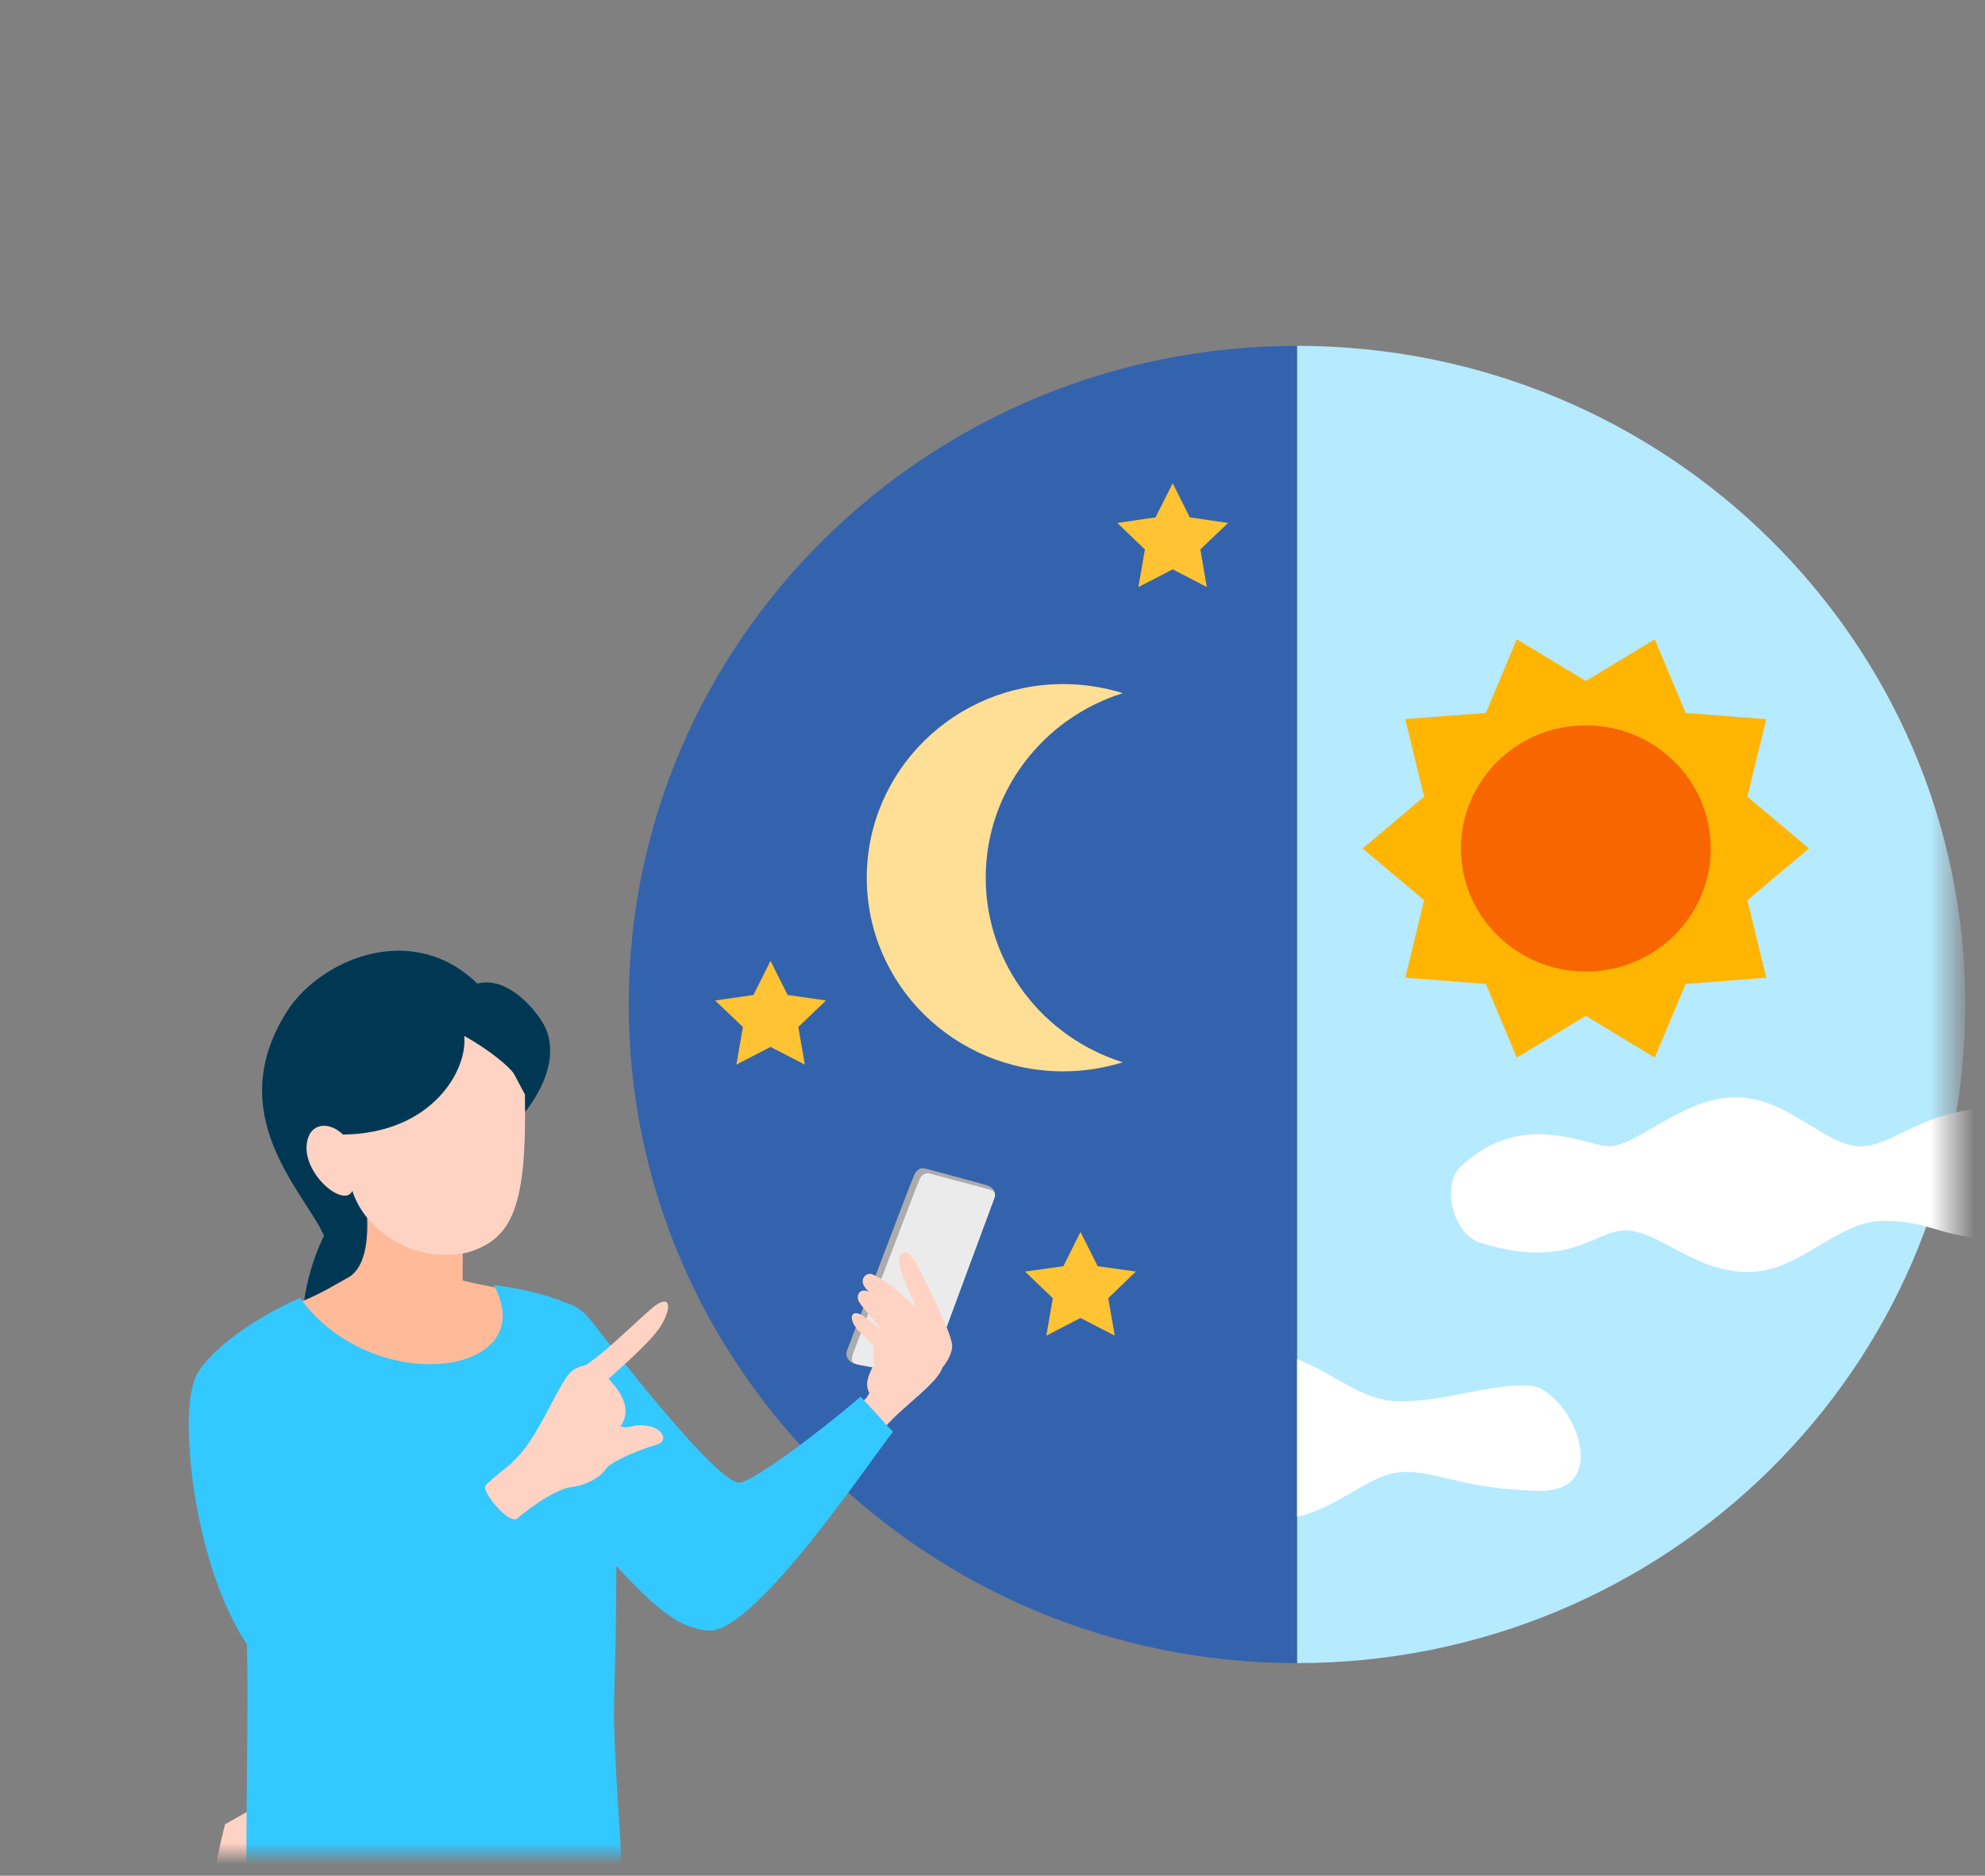 <svg width="91" height="86" viewBox="0 0 91 86" fill="none" xmlns="http://www.w3.org/2000/svg">
<rect x="0" y="0" width="91" height="86" fill="#808080" stroke="none"/>
<g id="_&#227;&#131;&#172;&#227;&#130;&#164;&#227;&#131;&#164;&#227;&#131;&#188;_2">
<g id="Clip path group">
<mask id="mask0_1413_38490" style="mask-type:luminance" maskUnits="userSpaceOnUse" x="7" y="14" width="83" height="71">
<g id="clippath">
<path id="Vector" d="M89.5 14H7.5V85H89.5V14Z" fill="white"/>
</g>
</mask>
<g mask="url(#mask0_1413_38490)">
<g id="Group">
<g id="Group_2">
<path id="Vector_2" d="M90.096 46.054C90.096 29.379 76.377 15.857 59.459 15.857V76.252C76.377 76.252 90.096 62.73 90.096 46.054Z" fill="#B6EAFF"/>
<path id="Vector_3" d="M46.769 66.427C45.877 65.642 46.864 63.294 48.239 63.019C49.614 62.743 51.01 64.059 52.562 63.824C54.115 63.589 55.578 62.025 57.934 62.025C60.29 62.025 61.937 64.2 64.048 64.247C66.158 64.293 68.215 63.455 70.073 63.522C71.932 63.589 74.151 68.427 70.529 68.353C66.907 68.28 65.661 67.32 64.055 67.515C62.448 67.709 60.773 69.763 58.336 69.628C55.898 69.494 53.863 67.32 52.576 67.515C51.289 67.709 49.431 68.756 46.782 66.421L46.769 66.427Z" fill="white"/>
<path id="Vector_4" d="M28.822 46.054C28.822 62.73 42.541 76.252 59.459 76.252V15.857C42.541 15.857 28.822 29.379 28.822 46.054Z" fill="#3463AD"/>
<path id="Vector_5" d="M82.927 38.901L80.108 41.276L80.973 44.826L77.276 45.115L75.86 48.49L72.701 46.578L69.535 48.49L68.119 45.115L64.422 44.826L65.287 41.276L62.468 38.901L65.287 36.525L64.422 32.969L68.119 32.687L69.535 29.311L72.701 31.224L75.86 29.311L77.276 32.687L80.973 32.975L80.108 36.525L82.927 38.901Z" fill="#FFB502"/>
<path id="Vector_6" d="M72.701 44.544C75.863 44.544 78.427 42.018 78.427 38.901C78.427 35.784 75.863 33.257 72.701 33.257C69.539 33.257 66.975 35.784 66.975 38.901C66.975 42.018 69.539 44.544 72.701 44.544Z" fill="#F86600"/>
<path id="Vector_7" d="M66.975 53.463C66.083 54.288 66.56 56.583 67.881 56.986C72.204 58.321 73.225 56.187 74.777 56.429C76.329 56.67 77.793 58.321 80.149 58.321C82.505 58.321 84.152 56.033 86.263 55.979C88.373 55.925 89.224 56.811 91.083 56.744C92.942 56.677 95.195 50.685 91.573 50.765C87.951 50.846 86.671 52.745 85.058 52.543C83.444 52.342 81.776 50.175 79.339 50.316C76.901 50.456 74.866 52.745 73.579 52.543C72.292 52.342 69.624 51.007 66.982 53.469L66.975 53.463Z" fill="white"/>
<path id="Vector_8" d="M39.205 61.18C39.266 60.911 39.79 59.63 40.015 59.247C40.239 58.865 40.934 58.502 40.723 59.536C40.512 60.569 40.314 60.777 40.294 61.529C40.273 62.28 38.769 63.112 39.205 61.18Z" fill="#FFBA9A"/>
<path id="Vector_9" d="M39.349 64.381C38.934 64.75 40.132 65.938 40.568 65.434C41.446 64.428 43.033 63.388 43.21 62.67C43.387 61.952 41.351 59.764 40.636 61.341C39.921 62.918 39.56 63.28 39.853 63.871C39.663 64.253 39.526 64.22 39.343 64.381H39.349Z" fill="#FFD3C3"/>
<g id="Group_3">
<path id="Vector_10" d="M41.896 53.906C41.705 54.335 39.057 61.341 38.832 61.918C38.73 62.186 38.9 62.448 39.193 62.535C39.486 62.623 42.086 63.039 42.291 63.072C42.495 63.106 42.604 62.971 42.672 62.77C42.733 62.589 45.49 55.201 45.572 54.966C45.708 54.563 45.443 54.416 45.232 54.342C45 54.268 42.583 53.617 42.42 53.577C42.236 53.53 42.045 53.577 41.896 53.899V53.906Z" fill="#ACACAC"/>
<path id="Vector_11" d="M42.148 54.093C41.957 54.523 39.349 61.421 39.132 61.998C39.029 62.267 38.982 62.468 39.275 62.549C39.567 62.629 42.1 63.052 42.304 63.079C42.508 63.106 42.617 62.978 42.685 62.777C42.747 62.596 45.49 55.187 45.579 54.953C45.654 54.758 45.627 54.624 45.416 54.556C45.184 54.483 42.849 53.865 42.672 53.818C42.508 53.778 42.304 53.758 42.154 54.08L42.148 54.093Z" fill="#EBEBEB"/>
</g>
<path id="Vector_12" d="M42.161 58.227C42.386 58.697 43.714 61.233 43.652 61.77C43.591 62.307 42.937 63.69 40.711 63.562C40.561 63.555 40.357 63.663 40.221 63.367C40.153 63.22 39.983 62.562 40.051 61.777C39.949 61.549 39.792 61.428 39.431 61.086C38.846 60.522 38.982 59.985 39.513 60.301C39.724 60.422 40.126 60.797 40.411 60.978C40.119 60.569 39.581 60.019 39.39 59.703C39.227 59.435 39.383 59.019 39.833 59.227C39.247 58.704 39.71 58.314 39.976 58.422C40.718 58.717 41.521 59.542 42.011 59.972C41.664 59.1 40.997 57.952 41.29 57.529C41.61 57.08 42.073 58.046 42.161 58.234V58.227Z" fill="#FFD3C3"/>
<path id="Fill-217" fill-rule="evenodd" clip-rule="evenodd" d="M24.085 50.973C25.542 49.061 25.338 47.672 24.902 46.927C24.494 46.229 23.248 44.746 21.88 45.095C18.843 42.142 14.602 44.048 13.131 46.41C10.163 51.154 13.955 54.637 14.854 56.657C13.614 59.18 13.472 62.542 14.847 62.764C16.134 62.972 21.512 65.038 19.626 57.932C21.709 54.543 23.493 50.611 23.493 50.611" fill="#003854"/>
<path id="Fill-220" fill-rule="evenodd" clip-rule="evenodd" d="M24.07 114.039C24.009 116.676 21.524 143.27 21.177 145.028C19.747 145.8 19.189 145.525 18.127 144.847C19.659 136.184 16.479 129.782 18.46 120.944C19.025 117.313 17.555 105.771 17.064 100.175C16.704 103.691 14.362 113.723 14.035 115.153C12.591 121.454 8.881 140.25 8.289 146.9C8.309 147.887 5.64 147.887 4.98 146.175C7.594 134.11 4.442 131.385 7.199 120.917C7.513 110.838 8.234 91.753 10.318 83.64C18.338 79.131 15.519 80.365 22.389 83.747C22.994 87.317 24.172 110.133 24.084 114.039H24.07Z" fill="#FFD3C3"/>
<path id="Fill-223" fill-rule="evenodd" clip-rule="evenodd" d="M27.081 60.536C24.8 57.583 19.129 62.334 25.386 68.749C28.967 72.42 30.376 74.594 32.466 74.762C34.55 74.93 39.731 67.186 40.942 65.642C40.561 65.266 39.976 64.569 39.451 64.038C37.225 65.944 34.332 68.045 33.862 67.978C32.827 67.837 29.021 63.039 27.088 60.536" fill="#33C8FF"/>
<path id="Fill-224" fill-rule="evenodd" clip-rule="evenodd" d="M24.14 59.281C24.14 59.281 22.043 58.938 21.212 58.71C21.212 57.804 21.192 56.905 21.308 55.986C21.859 51.557 15.997 52.033 16.617 54.281C16.848 55.114 17.182 57.912 15.956 58.576C15.398 58.878 14.445 59.489 13.383 59.831C16.358 64.555 23.037 64.777 24.147 59.281" fill="#FFBA9A"/>
<path id="Fill-225" fill-rule="evenodd" clip-rule="evenodd" d="M28.17 69.3C28.381 72.823 28.116 77.621 28.15 79.016C28.204 81.07 28.422 84.016 28.511 85.62C22.785 87.874 17.89 88.7 11.286 86.277C11.313 80.305 11.388 77.399 11.313 75.379C8.89 71.762 8.134 64.77 8.998 63.072C9.57 61.945 11.565 60.469 13.757 59.509C17.08 64.139 24.923 63.106 22.635 58.912C24.201 59.127 25.12 59.422 25.706 59.63C26.516 60.314 27.918 65.005 28.17 69.293V69.3Z" fill="#33C8FF"/>
<path id="Fill-226" fill-rule="evenodd" clip-rule="evenodd" d="M24.065 50.181C24.147 55.241 23.547 56.818 21.396 57.435C18.931 57.945 16.726 56.409 16.154 54.603C15.752 55.449 13.655 53.657 14.118 52.188C14.35 51.456 15.153 51.456 15.725 52.02C19.851 51.966 21.451 49.02 21.28 47.497C22.458 48.141 23.404 48.96 23.561 49.235" fill="#FFD3C3"/>
<path id="Vector_13" d="M23.5 67.031C24.664 65.985 25.474 63.676 26.128 62.945C26.278 62.777 26.502 62.676 26.877 62.576C27.953 61.858 29.648 60.106 30.111 59.811C30.785 59.388 30.744 60.032 30.308 60.771C29.872 61.509 28.306 62.831 27.898 63.22C28.654 64.012 28.906 64.723 28.45 65.394C28.947 65.555 28.933 65.226 29.777 65.394C30.342 65.501 30.71 66.072 30.056 66.253C29.403 66.434 28.034 66.984 27.796 67.327C27.558 67.669 27.033 68.065 26.169 68.186C25.304 68.306 23.888 69.467 23.718 69.615C23.33 69.937 22.016 68.333 22.268 68.092C22.812 67.562 23.057 67.441 23.493 67.045L23.5 67.031Z" fill="#FFD3C3"/>
<path id="Vector_14" d="M45.189 40.243C45.189 36.277 47.831 32.922 51.473 31.781C50.615 31.513 49.696 31.365 48.743 31.365C43.766 31.365 39.736 35.338 39.736 40.243C39.736 45.148 43.766 49.121 48.743 49.121C49.696 49.121 50.608 48.973 51.473 48.705C47.831 47.564 45.189 44.209 45.189 40.243Z" fill="#FFDF96"/>
<path id="Vector_15" d="M35.324 44.055L36.107 45.618L37.864 45.873L36.597 47.088L36.897 48.812L35.324 48L33.758 48.812L34.058 47.088L32.785 45.873L34.541 45.618L35.324 44.055Z" fill="#FFC333"/>
<path id="Vector_16" d="M49.533 56.483L50.322 58.053L52.072 58.301L50.806 59.522L51.105 61.24L49.533 60.428L47.967 61.24L48.266 59.522L46.993 58.301L48.75 58.053L49.533 56.483Z" fill="#FFC333"/>
<path id="Vector_17" d="M53.761 22.158L54.544 23.722L56.3 23.977L55.027 25.191L55.327 26.916L53.761 26.104L52.188 26.916L52.487 25.191L51.221 23.977L52.971 23.722L53.761 22.158Z" fill="#FFC333"/>
</g>
</g>
</g>
</g>
</g>
</svg>
